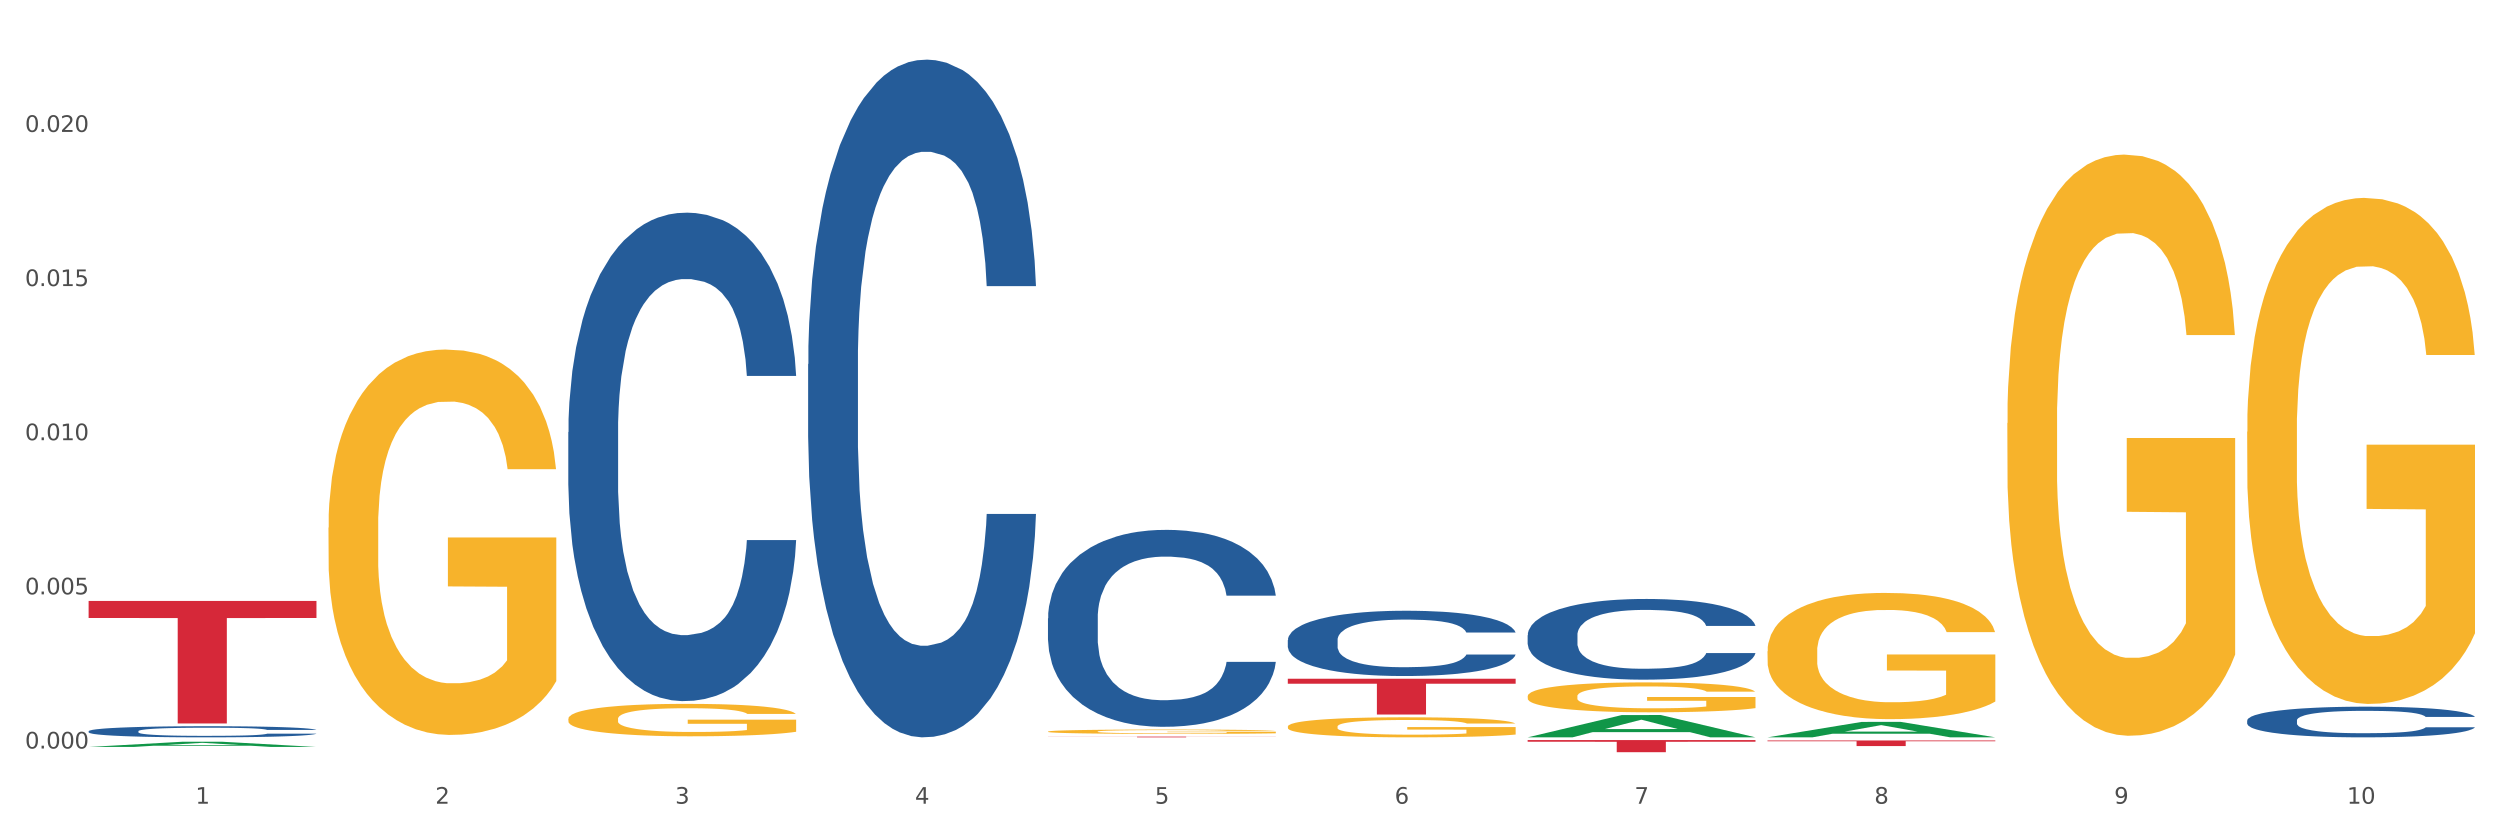 <?xml version="1.0" encoding="utf-8" standalone="no"?>
<!DOCTYPE svg PUBLIC "-//W3C//DTD SVG 1.1//EN"
  "http://www.w3.org/Graphics/SVG/1.1/DTD/svg11.dtd">
<svg xmlns:xlink="http://www.w3.org/1999/xlink" width="1080pt" height="360pt" viewBox="0 0 1080 360" xmlns="http://www.w3.org/2000/svg" version="1.1">
 <rect x="0" y="0" width="1080" height="360" fill="#333333" stroke="none"/>
 <defs>
  <style type="text/css">*{stroke-linejoin: round; stroke-linecap: butt}</style>
 </defs>
 <g id="figure_1">
  <g id="patch_1">
   <path d="M 0 360 
L 1080 360 
L 1080 0 
L 0 0 
z
" style="fill: #ffffff; stroke: #ffffff; stroke-linejoin: miter"/>
  </g>
  <g id="axes_1">
   <g id="matplotlib.axis_1">
    <g id="xtick_1">
     <g id="text_1">
      <!-- 1 -->
      <g style="fill: #4d4d4d" transform="translate(84.444 347.204) scale(0.096 -0.096)">
       <defs>
        <path id="DejaVuSans-31" d="M 794 531 
L 1825 531 
L 1825 4091 
L 703 3866 
L 703 4441 
L 1819 4666 
L 2450 4666 
L 2450 531 
L 3481 531 
L 3481 0 
L 794 0 
L 794 531 
z
" transform="scale(0.016)"/>
       </defs>
       <use xlink:href="#DejaVuSans-31"/>
      </g>
     </g>
    </g>
    <g id="xtick_2">
     <g id="text_2">
      <!-- 2 -->
      <g style="fill: #4d4d4d" transform="translate(188.053 347.204) scale(0.096 -0.096)">
       <defs>
        <path id="DejaVuSans-32" d="M 1228 531 
L 3431 531 
L 3431 0 
L 469 0 
L 469 531 
Q 828 903 1448 1529 
Q 2069 2156 2228 2338 
Q 2531 2678 2651 2914 
Q 2772 3150 2772 3378 
Q 2772 3750 2511 3984 
Q 2250 4219 1831 4219 
Q 1534 4219 1204 4116 
Q 875 4013 500 3803 
L 500 4441 
Q 881 4594 1212 4672 
Q 1544 4750 1819 4750 
Q 2544 4750 2975 4387 
Q 3406 4025 3406 3419 
Q 3406 3131 3298 2873 
Q 3191 2616 2906 2266 
Q 2828 2175 2409 1742 
Q 1991 1309 1228 531 
z
" transform="scale(0.016)"/>
       </defs>
       <use xlink:href="#DejaVuSans-32"/>
      </g>
     </g>
    </g>
    <g id="xtick_3">
     <g id="text_3">
      <!-- 3 -->
      <g style="fill: #4d4d4d" transform="translate(291.663 347.204) scale(0.096 -0.096)">
       <defs>
        <path id="DejaVuSans-33" d="M 2597 2516 
Q 3050 2419 3304 2112 
Q 3559 1806 3559 1356 
Q 3559 666 3084 287 
Q 2609 -91 1734 -91 
Q 1441 -91 1130 -33 
Q 819 25 488 141 
L 488 750 
Q 750 597 1062 519 
Q 1375 441 1716 441 
Q 2309 441 2620 675 
Q 2931 909 2931 1356 
Q 2931 1769 2642 2001 
Q 2353 2234 1838 2234 
L 1294 2234 
L 1294 2753 
L 1863 2753 
Q 2328 2753 2575 2939 
Q 2822 3125 2822 3475 
Q 2822 3834 2567 4026 
Q 2313 4219 1838 4219 
Q 1578 4219 1281 4162 
Q 984 4106 628 3988 
L 628 4550 
Q 988 4650 1302 4700 
Q 1616 4750 1894 4750 
Q 2613 4750 3031 4423 
Q 3450 4097 3450 3541 
Q 3450 3153 3228 2886 
Q 3006 2619 2597 2516 
z
" transform="scale(0.016)"/>
       </defs>
       <use xlink:href="#DejaVuSans-33"/>
      </g>
     </g>
    </g>
    <g id="xtick_4">
     <g id="text_4">
      <!-- 4 -->
      <g style="fill: #4d4d4d" transform="translate(395.273 347.204) scale(0.096 -0.096)">
       <defs>
        <path id="DejaVuSans-34" d="M 2419 4116 
L 825 1625 
L 2419 1625 
L 2419 4116 
z
M 2253 4666 
L 3047 4666 
L 3047 1625 
L 3713 1625 
L 3713 1100 
L 3047 1100 
L 3047 0 
L 2419 0 
L 2419 1100 
L 313 1100 
L 313 1709 
L 2253 4666 
z
" transform="scale(0.016)"/>
       </defs>
       <use xlink:href="#DejaVuSans-34"/>
      </g>
     </g>
    </g>
    <g id="xtick_5">
     <g id="text_5">
      <!-- 5 -->
      <g style="fill: #4d4d4d" transform="translate(498.883 347.204) scale(0.096 -0.096)">
       <defs>
        <path id="DejaVuSans-35" d="M 691 4666 
L 3169 4666 
L 3169 4134 
L 1269 4134 
L 1269 2991 
Q 1406 3038 1543 3061 
Q 1681 3084 1819 3084 
Q 2600 3084 3056 2656 
Q 3513 2228 3513 1497 
Q 3513 744 3044 326 
Q 2575 -91 1722 -91 
Q 1428 -91 1123 -41 
Q 819 9 494 109 
L 494 744 
Q 775 591 1075 516 
Q 1375 441 1709 441 
Q 2250 441 2565 725 
Q 2881 1009 2881 1497 
Q 2881 1984 2565 2268 
Q 2250 2553 1709 2553 
Q 1456 2553 1204 2497 
Q 953 2441 691 2322 
L 691 4666 
z
" transform="scale(0.016)"/>
       </defs>
       <use xlink:href="#DejaVuSans-35"/>
      </g>
     </g>
    </g>
    <g id="xtick_6">
     <g id="text_6">
      <!-- 6 -->
      <g style="fill: #4d4d4d" transform="translate(602.492 347.204) scale(0.096 -0.096)">
       <defs>
        <path id="DejaVuSans-36" d="M 2113 2584 
Q 1688 2584 1439 2293 
Q 1191 2003 1191 1497 
Q 1191 994 1439 701 
Q 1688 409 2113 409 
Q 2538 409 2786 701 
Q 3034 994 3034 1497 
Q 3034 2003 2786 2293 
Q 2538 2584 2113 2584 
z
M 3366 4563 
L 3366 3988 
Q 3128 4100 2886 4159 
Q 2644 4219 2406 4219 
Q 1781 4219 1451 3797 
Q 1122 3375 1075 2522 
Q 1259 2794 1537 2939 
Q 1816 3084 2150 3084 
Q 2853 3084 3261 2657 
Q 3669 2231 3669 1497 
Q 3669 778 3244 343 
Q 2819 -91 2113 -91 
Q 1303 -91 875 529 
Q 447 1150 447 2328 
Q 447 3434 972 4092 
Q 1497 4750 2381 4750 
Q 2619 4750 2861 4703 
Q 3103 4656 3366 4563 
z
" transform="scale(0.016)"/>
       </defs>
       <use xlink:href="#DejaVuSans-36"/>
      </g>
     </g>
    </g>
    <g id="xtick_7">
     <g id="text_7">
      <!-- 7 -->
      <g style="fill: #4d4d4d" transform="translate(706.102 347.204) scale(0.096 -0.096)">
       <defs>
        <path id="DejaVuSans-37" d="M 525 4666 
L 3525 4666 
L 3525 4397 
L 1831 0 
L 1172 0 
L 2766 4134 
L 525 4134 
L 525 4666 
z
" transform="scale(0.016)"/>
       </defs>
       <use xlink:href="#DejaVuSans-37"/>
      </g>
     </g>
    </g>
    <g id="xtick_8">
     <g id="text_8">
      <!-- 8 -->
      <g style="fill: #4d4d4d" transform="translate(809.712 347.204) scale(0.096 -0.096)">
       <defs>
        <path id="DejaVuSans-38" d="M 2034 2216 
Q 1584 2216 1326 1975 
Q 1069 1734 1069 1313 
Q 1069 891 1326 650 
Q 1584 409 2034 409 
Q 2484 409 2743 651 
Q 3003 894 3003 1313 
Q 3003 1734 2745 1975 
Q 2488 2216 2034 2216 
z
M 1403 2484 
Q 997 2584 770 2862 
Q 544 3141 544 3541 
Q 544 4100 942 4425 
Q 1341 4750 2034 4750 
Q 2731 4750 3128 4425 
Q 3525 4100 3525 3541 
Q 3525 3141 3298 2862 
Q 3072 2584 2669 2484 
Q 3125 2378 3379 2068 
Q 3634 1759 3634 1313 
Q 3634 634 3220 271 
Q 2806 -91 2034 -91 
Q 1263 -91 848 271 
Q 434 634 434 1313 
Q 434 1759 690 2068 
Q 947 2378 1403 2484 
z
M 1172 3481 
Q 1172 3119 1398 2916 
Q 1625 2713 2034 2713 
Q 2441 2713 2670 2916 
Q 2900 3119 2900 3481 
Q 2900 3844 2670 4047 
Q 2441 4250 2034 4250 
Q 1625 4250 1398 4047 
Q 1172 3844 1172 3481 
z
" transform="scale(0.016)"/>
       </defs>
       <use xlink:href="#DejaVuSans-38"/>
      </g>
     </g>
    </g>
    <g id="xtick_9">
     <g id="text_9">
      <!-- 9 -->
      <g style="fill: #4d4d4d" transform="translate(913.322 347.204) scale(0.096 -0.096)">
       <defs>
        <path id="DejaVuSans-39" d="M 703 97 
L 703 672 
Q 941 559 1184 500 
Q 1428 441 1663 441 
Q 2288 441 2617 861 
Q 2947 1281 2994 2138 
Q 2813 1869 2534 1725 
Q 2256 1581 1919 1581 
Q 1219 1581 811 2004 
Q 403 2428 403 3163 
Q 403 3881 828 4315 
Q 1253 4750 1959 4750 
Q 2769 4750 3195 4129 
Q 3622 3509 3622 2328 
Q 3622 1225 3098 567 
Q 2575 -91 1691 -91 
Q 1453 -91 1209 -44 
Q 966 3 703 97 
z
M 1959 2075 
Q 2384 2075 2632 2365 
Q 2881 2656 2881 3163 
Q 2881 3666 2632 3958 
Q 2384 4250 1959 4250 
Q 1534 4250 1286 3958 
Q 1038 3666 1038 3163 
Q 1038 2656 1286 2365 
Q 1534 2075 1959 2075 
z
" transform="scale(0.016)"/>
       </defs>
       <use xlink:href="#DejaVuSans-39"/>
      </g>
     </g>
    </g>
    <g id="xtick_10">
     <g id="text_10">
      <!-- 10 -->
      <g style="fill: #4d4d4d" transform="translate(1013.877 347.204) scale(0.096 -0.096)">
       <defs>
        <path id="DejaVuSans-30" d="M 2034 4250 
Q 1547 4250 1301 3770 
Q 1056 3291 1056 2328 
Q 1056 1369 1301 889 
Q 1547 409 2034 409 
Q 2525 409 2770 889 
Q 3016 1369 3016 2328 
Q 3016 3291 2770 3770 
Q 2525 4250 2034 4250 
z
M 2034 4750 
Q 2819 4750 3233 4129 
Q 3647 3509 3647 2328 
Q 3647 1150 3233 529 
Q 2819 -91 2034 -91 
Q 1250 -91 836 529 
Q 422 1150 422 2328 
Q 422 3509 836 4129 
Q 1250 4750 2034 4750 
z
" transform="scale(0.016)"/>
       </defs>
       <use xlink:href="#DejaVuSans-31"/>
       <use xlink:href="#DejaVuSans-30" transform="translate(63.623 0)"/>
      </g>
     </g>
    </g>
    <g id="xtick_11"/>
    <g id="xtick_12"/>
    <g id="xtick_13"/>
    <g id="xtick_14"/>
    <g id="xtick_15"/>
    <g id="xtick_16"/>
    <g id="xtick_17"/>
    <g id="xtick_18"/>
    <g id="xtick_19"/>
   </g>
   <g id="matplotlib.axis_2">
    <g id="ytick_1">
     <g id="text_11">
      <!-- 0.000 -->
      <g style="fill: #4d4d4d" transform="translate(10.8 323.36) scale(0.096 -0.096)">
       <defs>
        <path id="DejaVuSans-2e" d="M 684 794 
L 1344 794 
L 1344 0 
L 684 0 
L 684 794 
z
" transform="scale(0.016)"/>
       </defs>
       <use xlink:href="#DejaVuSans-30"/>
       <use xlink:href="#DejaVuSans-2e" transform="translate(63.623 0)"/>
       <use xlink:href="#DejaVuSans-30" transform="translate(95.41 0)"/>
       <use xlink:href="#DejaVuSans-30" transform="translate(159.033 0)"/>
       <use xlink:href="#DejaVuSans-30" transform="translate(222.656 0)"/>
      </g>
     </g>
    </g>
    <g id="ytick_2">
     <g id="text_12">
      <!-- 0.005 -->
      <g style="fill: #4d4d4d" transform="translate(10.8 256.766) scale(0.096 -0.096)">
       <use xlink:href="#DejaVuSans-30"/>
       <use xlink:href="#DejaVuSans-2e" transform="translate(63.623 0)"/>
       <use xlink:href="#DejaVuSans-30" transform="translate(95.41 0)"/>
       <use xlink:href="#DejaVuSans-30" transform="translate(159.033 0)"/>
       <use xlink:href="#DejaVuSans-35" transform="translate(222.656 0)"/>
      </g>
     </g>
    </g>
    <g id="ytick_3">
     <g id="text_13">
      <!-- 0.010 -->
      <g style="fill: #4d4d4d" transform="translate(10.8 190.173) scale(0.096 -0.096)">
       <use xlink:href="#DejaVuSans-30"/>
       <use xlink:href="#DejaVuSans-2e" transform="translate(63.623 0)"/>
       <use xlink:href="#DejaVuSans-30" transform="translate(95.41 0)"/>
       <use xlink:href="#DejaVuSans-31" transform="translate(159.033 0)"/>
       <use xlink:href="#DejaVuSans-30" transform="translate(222.656 0)"/>
      </g>
     </g>
    </g>
    <g id="ytick_4">
     <g id="text_14">
      <!-- 0.015 -->
      <g style="fill: #4d4d4d" transform="translate(10.8 123.579) scale(0.096 -0.096)">
       <use xlink:href="#DejaVuSans-30"/>
       <use xlink:href="#DejaVuSans-2e" transform="translate(63.623 0)"/>
       <use xlink:href="#DejaVuSans-30" transform="translate(95.41 0)"/>
       <use xlink:href="#DejaVuSans-31" transform="translate(159.033 0)"/>
       <use xlink:href="#DejaVuSans-35" transform="translate(222.656 0)"/>
      </g>
     </g>
    </g>
    <g id="ytick_5">
     <g id="text_15">
      <!-- 0.020 -->
      <g style="fill: #4d4d4d" transform="translate(10.8 56.986) scale(0.096 -0.096)">
       <use xlink:href="#DejaVuSans-30"/>
       <use xlink:href="#DejaVuSans-2e" transform="translate(63.623 0)"/>
       <use xlink:href="#DejaVuSans-30" transform="translate(95.41 0)"/>
       <use xlink:href="#DejaVuSans-32" transform="translate(159.033 0)"/>
       <use xlink:href="#DejaVuSans-30" transform="translate(222.656 0)"/>
      </g>
     </g>
    </g>
    <g id="ytick_6"/>
    <g id="ytick_7"/>
    <g id="ytick_8"/>
    <g id="ytick_9"/>
    <g id="ytick_10"/>
   </g>
   <g id="PolyCollection_1">
    <path d="M 38.283 322.683 
L 38.384 322.681 
L 78.974 320.425 
L 95.818 320.423 
L 136.712 322.687 
L 117.229 322.687 
L 108.401 322.16 
L 66.493 322.16 
L 66.188 322.169 
L 57.664 322.687 
L 38.283 322.687 
L 38.283 322.683 
L 71.769 321.845 
L 103.125 321.843 
L 87.599 320.906 
L 87.396 320.901 
L 87.193 320.908 
L 71.668 321.843 
L 71.769 321.845 
L 38.283 322.683 
z
" clip-path="url(#pae6d0580fe)" style="fill: #109648"/>
    <path d="M 556.332 293.221 
L 654.761 293.221 
L 654.761 295.371 
L 616.042 295.385 
L 616.042 308.692 
L 594.817 308.692 
L 594.817 295.385 
L 556.332 295.371 
L 556.332 293.235 
L 556.332 293.221 
z
" clip-path="url(#pae6d0580fe)" style="fill: #d62839"/>
    <path d="M 452.722 318.22 
L 551.151 318.22 
L 551.151 318.264 
L 512.433 318.264 
L 512.433 318.536 
L 491.207 318.536 
L 491.207 318.264 
L 452.722 318.264 
L 452.722 318.22 
L 452.722 318.22 
z
" clip-path="url(#pae6d0580fe)" style="fill: #d62839"/>
    <path d="M 38.283 259.605 
L 136.712 259.605 
L 136.712 266.962 
L 97.994 267.012 
L 97.994 312.547 
L 76.768 312.547 
L 76.768 267.012 
L 38.283 266.962 
L 38.283 259.655 
L 38.283 259.605 
z
" clip-path="url(#pae6d0580fe)" style="fill: #d62839"/>
    <path d="M 245.502 310.545 
L 245.619 310.533 
L 245.619 310.072 
L 245.851 309.675 
L 247.013 308.715 
L 248.756 307.921 
L 250.035 307.498 
L 251.313 307.153 
L 252.824 306.807 
L 254.683 306.448 
L 258.053 305.924 
L 260.145 305.655 
L 262.701 305.373 
L 267.35 304.963 
L 270.72 304.733 
L 274.206 304.541 
L 279.9 304.31 
L 283.619 304.208 
L 287.57 304.131 
L 292.335 304.08 
L 295.937 304.067 
L 303.84 304.106 
L 310.58 304.221 
L 313.834 304.31 
L 318.017 304.464 
L 320.225 304.566 
L 323.828 304.771 
L 327.546 305.04 
L 330.103 305.271 
L 333.938 305.706 
L 336.843 306.141 
L 339.516 306.679 
L 340.91 307.05 
L 341.956 307.396 
L 342.886 307.793 
L 343.816 308.42 
L 322.898 308.42 
L 322.084 307.972 
L 320.806 307.549 
L 318.947 307.14 
L 317.32 306.884 
L 314.531 306.564 
L 311.974 306.359 
L 309.301 306.205 
L 306.048 306.077 
L 303.491 306.013 
L 299.888 305.962 
L 292.8 305.975 
L 288.035 306.077 
L 284.781 306.205 
L 282.689 306.32 
L 280.83 306.448 
L 278.738 306.628 
L 276.298 306.897 
L 274.555 307.14 
L 272.812 307.447 
L 271.417 307.754 
L 270.139 308.113 
L 269.093 308.497 
L 268.28 308.894 
L 267.582 309.38 
L 267.001 310.187 
L 267.001 311.941 
L 267.234 312.338 
L 267.815 312.863 
L 268.512 313.26 
L 269.674 313.733 
L 270.72 314.053 
L 272.695 314.514 
L 274.903 314.898 
L 276.647 315.142 
L 278.39 315.346 
L 281.411 315.628 
L 284.781 315.859 
L 287.686 315.999 
L 291.638 316.127 
L 294.31 316.179 
L 296.635 316.204 
L 302.329 316.204 
L 306.396 316.166 
L 310.928 316.076 
L 314.415 315.961 
L 317.32 315.82 
L 320.574 315.59 
L 322.665 315.372 
L 322.665 312.696 
L 297.099 312.683 
L 297.099 310.904 
L 343.932 310.904 
L 343.932 316.127 
L 341.956 316.396 
L 339.748 316.64 
L 337.424 316.857 
L 333.938 317.126 
L 329.754 317.382 
L 326.036 317.561 
L 322.084 317.715 
L 317.436 317.856 
L 311.393 317.984 
L 307.674 318.035 
L 303.026 318.073 
L 297.564 318.086 
L 292.8 318.061 
L 288.151 317.997 
L 283.271 317.881 
L 278.506 317.715 
L 274.903 317.549 
L 271.301 317.344 
L 267.466 317.075 
L 264.445 316.819 
L 262.12 316.588 
L 259.564 316.294 
L 256.775 315.91 
L 254.683 315.564 
L 252.824 315.206 
L 250.848 314.745 
L 249.454 314.348 
L 248.059 313.848 
L 247.246 313.477 
L 246.316 312.901 
L 245.619 312.095 
L 245.502 310.545 
z
" clip-path="url(#pae6d0580fe)" style="fill: #f7b32b"/>
    <path d="M 38.283 315.886 
L 38.399 315.881 
L 38.399 315.758 
L 38.748 315.591 
L 40.028 315.283 
L 41.657 315.05 
L 44.449 314.778 
L 45.962 314.663 
L 47.94 314.536 
L 52.012 314.329 
L 56.666 314.153 
L 59.923 314.057 
L 62.367 313.995 
L 67.835 313.885 
L 70.976 313.837 
L 74.234 313.797 
L 77.026 313.771 
L 81.68 313.74 
L 85.403 313.727 
L 89.708 313.723 
L 93.315 313.727 
L 98.085 313.745 
L 105.066 313.797 
L 107.742 313.828 
L 111.349 313.881 
L 115.072 313.951 
L 118.097 314.022 
L 121.587 314.123 
L 125.194 314.255 
L 128.684 314.422 
L 131.128 314.575 
L 133.106 314.738 
L 134.851 314.936 
L 136.131 315.151 
L 136.712 315.332 
L 115.421 315.332 
L 114.839 315.169 
L 113.676 314.993 
L 112.512 314.874 
L 111.232 314.778 
L 109.254 314.668 
L 107.509 314.597 
L 104.601 314.514 
L 101.925 314.461 
L 99.714 314.43 
L 97.038 314.404 
L 91.337 314.378 
L 87.265 314.378 
L 84.705 314.386 
L 81.564 314.408 
L 78.888 314.439 
L 75.747 314.492 
L 73.303 314.549 
L 70.86 314.624 
L 69.464 314.677 
L 67.37 314.773 
L 65.974 314.852 
L 64.112 314.989 
L 63.065 315.085 
L 61.203 315.336 
L 60.389 315.521 
L 60.04 315.648 
L 59.807 315.789 
L 59.807 316.475 
L 60.505 316.782 
L 61.087 316.914 
L 62.018 317.064 
L 63.763 317.257 
L 66.323 317.446 
L 68.999 317.582 
L 71.209 317.666 
L 73.303 317.728 
L 75.398 317.776 
L 77.957 317.82 
L 80.051 317.846 
L 83.193 317.873 
L 86.916 317.886 
L 89.825 317.886 
L 95.758 317.864 
L 98.434 317.842 
L 100.994 317.811 
L 103.786 317.763 
L 105.997 317.71 
L 107.277 317.67 
L 109.371 317.587 
L 111 317.499 
L 112.396 317.398 
L 113.327 317.31 
L 114.374 317.178 
L 115.188 317.029 
L 115.421 316.949 
L 136.712 316.949 
L 136.247 317.108 
L 135.432 317.262 
L 133.804 317.468 
L 132.524 317.587 
L 130.546 317.732 
L 128.452 317.855 
L 125.543 317.991 
L 122.867 318.092 
L 120.075 318.18 
L 117.05 318.26 
L 111.581 318.369 
L 109.603 318.4 
L 105.415 318.453 
L 102.157 318.484 
L 97.387 318.515 
L 92.501 318.532 
L 87.381 318.536 
L 82.844 318.528 
L 77.841 318.501 
L 74.7 318.475 
L 71.209 318.435 
L 67.137 318.374 
L 63.298 318.299 
L 59.691 318.211 
L 56.317 318.11 
L 53.175 317.996 
L 49.103 317.807 
L 46.078 317.622 
L 43.868 317.451 
L 42.355 317.306 
L 40.843 317.121 
L 40.028 316.993 
L 38.748 316.686 
L 38.283 316.4 
L 38.283 315.886 
z
" clip-path="url(#pae6d0580fe)" style="fill: #255c99"/>
    <path d="M 245.502 186.682 
L 245.619 186.49 
L 245.619 181.093 
L 245.968 173.77 
L 247.248 160.28 
L 248.877 150.066 
L 251.669 138.117 
L 253.181 133.107 
L 255.159 127.518 
L 259.231 118.46 
L 263.885 110.751 
L 267.143 106.511 
L 269.586 103.813 
L 275.055 98.995 
L 278.196 96.876 
L 281.454 95.141 
L 284.246 93.985 
L 288.9 92.636 
L 292.623 92.058 
L 296.928 91.865 
L 300.534 92.058 
L 305.305 92.829 
L 312.285 95.141 
L 314.961 96.49 
L 318.568 98.803 
L 322.291 101.886 
L 325.316 104.97 
L 328.807 109.402 
L 332.413 115.184 
L 335.904 122.507 
L 338.347 129.252 
L 340.325 136.383 
L 342.07 145.055 
L 343.35 154.498 
L 343.932 162.4 
L 322.64 162.4 
L 322.059 155.269 
L 320.895 147.56 
L 319.732 142.357 
L 318.452 138.117 
L 316.474 133.299 
L 314.729 130.216 
L 311.82 126.554 
L 309.144 124.242 
L 306.934 122.893 
L 304.258 121.736 
L 298.557 120.58 
L 294.484 120.58 
L 291.925 120.965 
L 288.783 121.929 
L 286.107 123.278 
L 282.966 125.591 
L 280.523 128.096 
L 278.08 131.372 
L 276.683 133.685 
L 274.589 137.925 
L 273.193 141.393 
L 271.331 147.368 
L 270.284 151.608 
L 268.423 162.592 
L 267.608 170.687 
L 267.259 176.275 
L 267.027 182.442 
L 267.027 212.506 
L 267.725 225.997 
L 268.306 231.778 
L 269.237 238.331 
L 270.982 246.81 
L 273.542 255.097 
L 276.218 261.071 
L 278.429 264.733 
L 280.523 267.431 
L 282.617 269.551 
L 285.177 271.478 
L 287.271 272.635 
L 290.412 273.791 
L 294.135 274.369 
L 297.044 274.369 
L 302.978 273.405 
L 305.654 272.442 
L 308.213 271.093 
L 311.006 268.973 
L 313.216 266.66 
L 314.496 264.926 
L 316.59 261.264 
L 318.219 257.41 
L 319.615 252.977 
L 320.546 249.123 
L 321.593 243.341 
L 322.408 236.789 
L 322.64 233.32 
L 343.932 233.32 
L 343.466 240.258 
L 342.652 247.003 
L 341.023 256.061 
L 339.743 261.264 
L 337.765 267.624 
L 335.671 273.02 
L 332.762 278.994 
L 330.087 283.427 
L 327.294 287.281 
L 324.269 290.75 
L 318.801 295.568 
L 316.823 296.917 
L 312.635 299.23 
L 309.377 300.579 
L 304.607 301.928 
L 299.72 302.699 
L 294.601 302.891 
L 290.063 302.506 
L 285.06 301.35 
L 281.919 300.193 
L 278.429 298.459 
L 274.356 295.761 
L 270.517 292.485 
L 266.91 288.63 
L 263.536 284.198 
L 260.395 279.187 
L 256.323 270.9 
L 253.298 262.806 
L 251.087 255.29 
L 249.575 248.93 
L 248.062 240.836 
L 247.248 235.247 
L 245.968 221.757 
L 245.502 209.23 
L 245.502 186.682 
z
" clip-path="url(#pae6d0580fe)" style="fill: #255c99"/>
    <path d="M 349.112 157.309 
L 349.229 157.041 
L 349.229 149.555 
L 349.578 139.394 
L 350.857 120.678 
L 352.486 106.507 
L 355.279 89.93 
L 356.791 82.978 
L 358.769 75.224 
L 362.841 62.657 
L 367.495 51.962 
L 370.753 46.08 
L 373.196 42.337 
L 378.664 35.652 
L 381.806 32.711 
L 385.063 30.305 
L 387.856 28.701 
L 392.51 26.829 
L 396.233 26.027 
L 400.537 25.759 
L 404.144 26.027 
L 408.914 27.096 
L 415.895 30.305 
L 418.571 32.177 
L 422.178 35.385 
L 425.901 39.663 
L 428.926 43.941 
L 432.416 50.091 
L 436.023 58.112 
L 439.514 68.272 
L 441.957 77.63 
L 443.935 87.523 
L 445.68 99.555 
L 446.96 112.657 
L 447.542 123.619 
L 426.25 123.619 
L 425.668 113.726 
L 424.505 103.031 
L 423.341 95.812 
L 422.062 89.93 
L 420.084 83.245 
L 418.339 78.967 
L 415.43 73.887 
L 412.754 70.679 
L 410.543 68.807 
L 407.867 67.203 
L 402.166 65.599 
L 398.094 65.599 
L 395.535 66.133 
L 392.393 67.47 
L 389.717 69.342 
L 386.576 72.55 
L 384.133 76.026 
L 381.689 80.572 
L 380.293 83.78 
L 378.199 89.662 
L 376.803 94.475 
L 374.941 102.764 
L 373.894 108.646 
L 372.033 123.887 
L 371.218 135.116 
L 370.869 142.87 
L 370.636 151.426 
L 370.636 193.137 
L 371.334 211.853 
L 371.916 219.875 
L 372.847 228.965 
L 374.592 240.73 
L 377.152 252.227 
L 379.828 260.516 
L 382.038 265.596 
L 384.133 269.339 
L 386.227 272.28 
L 388.786 274.954 
L 390.881 276.558 
L 394.022 278.163 
L 397.745 278.965 
L 400.654 278.965 
L 406.587 277.628 
L 409.263 276.291 
L 411.823 274.419 
L 414.615 271.478 
L 416.826 268.27 
L 418.106 265.863 
L 420.2 260.783 
L 421.829 255.436 
L 423.225 249.286 
L 424.156 243.939 
L 425.203 235.917 
L 426.017 226.826 
L 426.25 222.014 
L 447.542 222.014 
L 447.076 231.639 
L 446.262 240.997 
L 444.633 253.564 
L 443.353 260.783 
L 441.375 269.607 
L 439.281 277.093 
L 436.372 285.382 
L 433.696 291.531 
L 430.904 296.879 
L 427.879 301.692 
L 422.411 308.376 
L 420.433 310.248 
L 416.244 313.456 
L 412.987 315.328 
L 408.216 317.2 
L 403.33 318.269 
L 398.211 318.536 
L 393.673 318.002 
L 388.67 316.397 
L 385.529 314.793 
L 382.038 312.387 
L 377.966 308.644 
L 374.127 304.098 
L 370.52 298.751 
L 367.146 292.601 
L 364.005 285.649 
L 359.932 274.152 
L 356.907 262.922 
L 354.697 252.495 
L 353.184 243.671 
L 351.672 232.441 
L 350.857 224.687 
L 349.578 205.971 
L 349.112 188.592 
L 349.112 157.309 
z
" clip-path="url(#pae6d0580fe)" style="fill: #255c99"/>
    <path d="M 452.722 267.13 
L 452.838 267.053 
L 452.838 264.877 
L 453.187 261.924 
L 454.467 256.485 
L 456.096 252.366 
L 458.888 247.548 
L 460.401 245.528 
L 462.379 243.274 
L 466.451 239.622 
L 471.105 236.514 
L 474.362 234.804 
L 476.806 233.716 
L 482.274 231.774 
L 485.415 230.919 
L 488.673 230.22 
L 491.465 229.753 
L 496.119 229.209 
L 499.842 228.976 
L 504.147 228.899 
L 507.754 228.976 
L 512.524 229.287 
L 519.505 230.22 
L 522.181 230.764 
L 525.788 231.696 
L 529.511 232.939 
L 532.536 234.183 
L 536.026 235.97 
L 539.633 238.301 
L 543.123 241.254 
L 545.567 243.974 
L 547.545 246.849 
L 549.29 250.346 
L 550.57 254.153 
L 551.151 257.339 
L 529.86 257.339 
L 529.278 254.464 
L 528.115 251.356 
L 526.951 249.258 
L 525.671 247.548 
L 523.693 245.606 
L 521.948 244.362 
L 519.04 242.886 
L 516.364 241.953 
L 514.153 241.409 
L 511.477 240.943 
L 505.776 240.477 
L 501.704 240.477 
L 499.144 240.632 
L 496.003 241.021 
L 493.327 241.565 
L 490.186 242.497 
L 487.742 243.507 
L 485.299 244.828 
L 483.903 245.761 
L 481.809 247.471 
L 480.412 248.869 
L 478.551 251.278 
L 477.504 252.988 
L 475.642 257.417 
L 474.828 260.681 
L 474.479 262.934 
L 474.246 265.421 
L 474.246 277.543 
L 474.944 282.983 
L 475.526 285.314 
L 476.457 287.956 
L 478.202 291.375 
L 480.762 294.716 
L 483.438 297.125 
L 485.648 298.602 
L 487.742 299.69 
L 489.837 300.544 
L 492.396 301.321 
L 494.49 301.788 
L 497.632 302.254 
L 501.355 302.487 
L 504.264 302.487 
L 510.197 302.099 
L 512.873 301.71 
L 515.433 301.166 
L 518.225 300.311 
L 520.436 299.379 
L 521.716 298.679 
L 523.81 297.203 
L 525.439 295.649 
L 526.835 293.862 
L 527.766 292.307 
L 528.813 289.976 
L 529.627 287.334 
L 529.86 285.935 
L 551.151 285.935 
L 550.686 288.733 
L 549.871 291.453 
L 548.243 295.105 
L 546.963 297.203 
L 544.985 299.767 
L 542.891 301.943 
L 539.982 304.352 
L 537.306 306.139 
L 534.514 307.693 
L 531.489 309.092 
L 526.02 311.035 
L 524.042 311.579 
L 519.854 312.511 
L 516.596 313.055 
L 511.826 313.599 
L 506.94 313.91 
L 501.82 313.988 
L 497.283 313.832 
L 492.28 313.366 
L 489.138 312.9 
L 485.648 312.2 
L 481.576 311.113 
L 477.737 309.791 
L 474.13 308.237 
L 470.756 306.45 
L 467.614 304.43 
L 463.542 301.088 
L 460.517 297.825 
L 458.307 294.794 
L 456.794 292.23 
L 455.282 288.966 
L 454.467 286.713 
L 453.187 281.273 
L 452.722 276.222 
L 452.722 267.13 
z
" clip-path="url(#pae6d0580fe)" style="fill: #255c99"/>
    <path d="M 556.332 276.512 
L 556.448 276.487 
L 556.448 275.765 
L 556.797 274.787 
L 558.077 272.983 
L 559.706 271.618 
L 562.498 270.021 
L 564.011 269.351 
L 565.989 268.604 
L 570.061 267.394 
L 574.715 266.363 
L 577.972 265.797 
L 580.415 265.436 
L 585.884 264.792 
L 589.025 264.509 
L 592.283 264.277 
L 595.075 264.122 
L 599.729 263.942 
L 603.452 263.865 
L 607.757 263.839 
L 611.364 263.865 
L 616.134 263.968 
L 623.115 264.277 
L 625.791 264.457 
L 629.397 264.766 
L 633.121 265.178 
L 636.146 265.591 
L 639.636 266.183 
L 643.243 266.956 
L 646.733 267.935 
L 649.176 268.836 
L 651.154 269.789 
L 652.899 270.948 
L 654.179 272.211 
L 654.761 273.267 
L 633.47 273.267 
L 632.888 272.314 
L 631.724 271.283 
L 630.561 270.588 
L 629.281 270.021 
L 627.303 269.377 
L 625.558 268.965 
L 622.649 268.476 
L 619.973 268.166 
L 617.763 267.986 
L 615.087 267.832 
L 609.386 267.677 
L 605.314 267.677 
L 602.754 267.729 
L 599.613 267.857 
L 596.937 268.038 
L 593.795 268.347 
L 591.352 268.682 
L 588.909 269.12 
L 587.513 269.429 
L 585.418 269.995 
L 584.022 270.459 
L 582.161 271.258 
L 581.114 271.824 
L 579.252 273.292 
L 578.438 274.374 
L 578.089 275.121 
L 577.856 275.946 
L 577.856 279.964 
L 578.554 281.767 
L 579.136 282.54 
L 580.066 283.416 
L 581.812 284.549 
L 584.371 285.657 
L 587.047 286.455 
L 589.258 286.945 
L 591.352 287.305 
L 593.446 287.589 
L 596.006 287.846 
L 598.1 288.001 
L 601.242 288.155 
L 604.965 288.233 
L 607.873 288.233 
L 613.807 288.104 
L 616.483 287.975 
L 619.043 287.795 
L 621.835 287.512 
L 624.045 287.202 
L 625.325 286.971 
L 627.42 286.481 
L 629.048 285.966 
L 630.445 285.374 
L 631.375 284.858 
L 632.422 284.086 
L 633.237 283.21 
L 633.47 282.746 
L 654.761 282.746 
L 654.296 283.673 
L 653.481 284.575 
L 651.852 285.786 
L 650.573 286.481 
L 648.595 287.331 
L 646.5 288.052 
L 643.592 288.851 
L 640.916 289.443 
L 638.123 289.959 
L 635.098 290.422 
L 629.63 291.066 
L 627.652 291.247 
L 623.464 291.556 
L 620.206 291.736 
L 615.436 291.916 
L 610.549 292.019 
L 605.43 292.045 
L 600.893 291.994 
L 595.89 291.839 
L 592.748 291.684 
L 589.258 291.453 
L 585.186 291.092 
L 581.346 290.654 
L 577.74 290.139 
L 574.365 289.546 
L 571.224 288.877 
L 567.152 287.769 
L 564.127 286.687 
L 561.916 285.683 
L 560.404 284.833 
L 558.891 283.751 
L 558.077 283.004 
L 556.797 281.201 
L 556.332 279.526 
L 556.332 276.512 
z
" clip-path="url(#pae6d0580fe)" style="fill: #255c99"/>
    <path d="M 659.941 274.418 
L 660.058 274.386 
L 660.058 273.494 
L 660.407 272.284 
L 661.687 270.055 
L 663.316 268.367 
L 666.108 266.393 
L 667.62 265.565 
L 669.598 264.641 
L 673.67 263.144 
L 678.324 261.871 
L 681.582 261.17 
L 684.025 260.724 
L 689.494 259.928 
L 692.635 259.578 
L 695.893 259.291 
L 698.685 259.1 
L 703.339 258.877 
L 707.062 258.782 
L 711.367 258.75 
L 714.973 258.782 
L 719.744 258.909 
L 726.724 259.291 
L 729.4 259.514 
L 733.007 259.896 
L 736.73 260.406 
L 739.755 260.915 
L 743.246 261.648 
L 746.852 262.603 
L 750.343 263.813 
L 752.786 264.928 
L 754.764 266.106 
L 756.509 267.539 
L 757.789 269.1 
L 758.371 270.405 
L 737.079 270.405 
L 736.498 269.227 
L 735.334 267.953 
L 734.171 267.093 
L 732.891 266.393 
L 730.913 265.597 
L 729.168 265.087 
L 726.259 264.482 
L 723.583 264.1 
L 721.373 263.877 
L 718.697 263.686 
L 712.996 263.495 
L 708.923 263.495 
L 706.364 263.558 
L 703.222 263.718 
L 700.546 263.941 
L 697.405 264.323 
L 694.962 264.737 
L 692.519 265.278 
L 691.122 265.66 
L 689.028 266.361 
L 687.632 266.934 
L 685.77 267.921 
L 684.723 268.622 
L 682.862 270.437 
L 682.047 271.775 
L 681.698 272.698 
L 681.466 273.717 
L 681.466 278.685 
L 682.164 280.914 
L 682.745 281.87 
L 683.676 282.952 
L 685.421 284.353 
L 687.981 285.723 
L 690.657 286.71 
L 692.868 287.315 
L 694.962 287.761 
L 697.056 288.111 
L 699.616 288.43 
L 701.71 288.621 
L 704.851 288.812 
L 708.574 288.907 
L 711.483 288.907 
L 717.417 288.748 
L 720.093 288.589 
L 722.652 288.366 
L 725.445 288.016 
L 727.655 287.634 
L 728.935 287.347 
L 731.029 286.742 
L 732.658 286.105 
L 734.054 285.372 
L 734.985 284.736 
L 736.032 283.78 
L 736.847 282.697 
L 737.079 282.124 
L 758.371 282.124 
L 757.905 283.271 
L 757.091 284.385 
L 755.462 285.882 
L 754.182 286.742 
L 752.204 287.793 
L 750.11 288.684 
L 747.201 289.672 
L 744.526 290.404 
L 741.733 291.041 
L 738.708 291.614 
L 733.24 292.41 
L 731.262 292.633 
L 727.074 293.015 
L 723.816 293.238 
L 719.046 293.461 
L 714.159 293.589 
L 709.04 293.62 
L 704.502 293.557 
L 699.499 293.366 
L 696.358 293.175 
L 692.868 292.888 
L 688.795 292.442 
L 684.956 291.901 
L 681.349 291.264 
L 677.975 290.531 
L 674.834 289.703 
L 670.762 288.334 
L 667.737 286.997 
L 665.526 285.755 
L 664.014 284.704 
L 662.501 283.366 
L 661.687 282.443 
L 660.407 280.214 
L 659.941 278.144 
L 659.941 274.418 
z
" clip-path="url(#pae6d0580fe)" style="fill: #255c99"/>
    <path d="M 970.771 311.24 
L 970.887 311.228 
L 970.887 310.889 
L 971.236 310.429 
L 972.516 309.582 
L 974.145 308.941 
L 976.937 308.19 
L 978.45 307.876 
L 980.428 307.525 
L 984.5 306.956 
L 989.154 306.472 
L 992.411 306.206 
L 994.854 306.037 
L 1000.323 305.734 
L 1003.464 305.601 
L 1006.722 305.492 
L 1009.514 305.419 
L 1014.168 305.335 
L 1017.891 305.298 
L 1022.196 305.286 
L 1025.803 305.298 
L 1030.573 305.347 
L 1037.554 305.492 
L 1040.23 305.577 
L 1043.836 305.722 
L 1047.56 305.915 
L 1050.585 306.109 
L 1054.075 306.387 
L 1057.682 306.75 
L 1061.172 307.21 
L 1063.615 307.634 
L 1065.593 308.082 
L 1067.338 308.626 
L 1068.618 309.219 
L 1069.2 309.715 
L 1047.909 309.715 
L 1047.327 309.267 
L 1046.163 308.783 
L 1045 308.457 
L 1043.72 308.19 
L 1041.742 307.888 
L 1039.997 307.694 
L 1037.088 307.464 
L 1034.412 307.319 
L 1032.202 307.234 
L 1029.526 307.162 
L 1023.825 307.089 
L 1019.753 307.089 
L 1017.193 307.113 
L 1014.052 307.174 
L 1011.376 307.259 
L 1008.234 307.404 
L 1005.791 307.561 
L 1003.348 307.767 
L 1001.952 307.912 
L 999.857 308.178 
L 998.461 308.396 
L 996.6 308.771 
L 995.553 309.037 
L 993.691 309.727 
L 992.877 310.235 
L 992.528 310.586 
L 992.295 310.974 
L 992.295 312.861 
L 992.993 313.708 
L 993.575 314.071 
L 994.505 314.483 
L 996.251 315.015 
L 998.81 315.536 
L 1001.486 315.911 
L 1003.697 316.141 
L 1005.791 316.31 
L 1007.885 316.443 
L 1010.445 316.564 
L 1012.539 316.637 
L 1015.681 316.709 
L 1019.404 316.746 
L 1022.312 316.746 
L 1028.246 316.685 
L 1030.922 316.625 
L 1033.482 316.54 
L 1036.274 316.407 
L 1038.484 316.262 
L 1039.764 316.153 
L 1041.859 315.923 
L 1043.487 315.681 
L 1044.884 315.402 
L 1045.814 315.16 
L 1046.861 314.797 
L 1047.676 314.386 
L 1047.909 314.168 
L 1069.2 314.168 
L 1068.735 314.604 
L 1067.92 315.027 
L 1066.291 315.596 
L 1065.012 315.923 
L 1063.034 316.322 
L 1060.939 316.661 
L 1058.031 317.036 
L 1055.355 317.314 
L 1052.562 317.556 
L 1049.537 317.774 
L 1044.069 318.077 
L 1042.091 318.161 
L 1037.903 318.307 
L 1034.645 318.391 
L 1029.875 318.476 
L 1024.988 318.524 
L 1019.869 318.536 
L 1015.332 318.512 
L 1010.329 318.44 
L 1007.187 318.367 
L 1003.697 318.258 
L 999.625 318.089 
L 995.785 317.883 
L 992.179 317.641 
L 988.804 317.363 
L 985.663 317.048 
L 981.591 316.528 
L 978.566 316.02 
L 976.355 315.548 
L 974.843 315.148 
L 973.33 314.64 
L 972.516 314.289 
L 971.236 313.442 
L 970.771 312.656 
L 970.771 311.24 
z
" clip-path="url(#pae6d0580fe)" style="fill: #255c99"/>
    <path d="M 970.771 186.509 
L 970.887 186.31 
L 970.887 179.122 
L 971.119 172.932 
L 972.281 157.958 
L 974.025 145.579 
L 975.303 138.99 
L 976.581 133.599 
L 978.092 128.208 
L 979.951 122.618 
L 983.321 114.431 
L 985.413 110.238 
L 987.97 105.846 
L 992.618 99.457 
L 995.988 95.863 
L 999.474 92.868 
L 1005.169 89.274 
L 1008.887 87.677 
L 1012.838 86.479 
L 1017.603 85.68 
L 1021.206 85.48 
L 1029.108 86.079 
L 1035.848 87.876 
L 1039.102 89.274 
L 1043.285 91.67 
L 1045.493 93.267 
L 1049.096 96.462 
L 1052.814 100.655 
L 1055.371 104.249 
L 1059.206 111.037 
L 1062.111 117.826 
L 1064.784 126.211 
L 1066.179 132.002 
L 1067.224 137.393 
L 1068.154 143.582 
L 1069.084 153.366 
L 1048.166 153.366 
L 1047.353 146.377 
L 1046.074 139.788 
L 1044.215 133.399 
L 1042.588 129.406 
L 1039.799 124.415 
L 1037.242 121.22 
L 1034.57 118.824 
L 1031.316 116.827 
L 1028.759 115.829 
L 1025.157 115.03 
L 1018.068 115.23 
L 1013.303 116.827 
L 1010.049 118.824 
L 1007.958 120.621 
L 1006.098 122.618 
L 1004.007 125.413 
L 1001.566 129.606 
L 999.823 133.399 
L 998.08 138.191 
L 996.685 142.983 
L 995.407 148.574 
L 994.361 154.563 
L 993.548 160.753 
L 992.851 168.34 
L 992.269 180.919 
L 992.269 208.273 
L 992.502 214.462 
L 993.083 222.648 
L 993.78 228.838 
L 994.942 236.225 
L 995.988 241.217 
L 997.964 248.405 
L 1000.172 254.395 
L 1001.915 258.188 
L 1003.658 261.383 
L 1006.679 265.775 
L 1010.049 269.369 
L 1012.955 271.566 
L 1016.906 273.562 
L 1019.579 274.361 
L 1021.903 274.76 
L 1027.597 274.76 
L 1031.664 274.161 
L 1036.197 272.763 
L 1039.683 270.967 
L 1042.588 268.77 
L 1045.842 265.176 
L 1047.934 261.782 
L 1047.934 220.053 
L 1022.368 219.853 
L 1022.368 192.1 
L 1069.2 192.1 
L 1069.2 273.562 
L 1067.224 277.755 
L 1065.016 281.549 
L 1062.692 284.943 
L 1059.206 289.136 
L 1055.022 293.129 
L 1051.304 295.924 
L 1047.353 298.32 
L 1042.704 300.517 
L 1036.661 302.513 
L 1032.943 303.312 
L 1028.294 303.911 
L 1022.832 304.11 
L 1018.068 303.711 
L 1013.42 302.713 
L 1008.539 300.916 
L 1003.774 298.32 
L 1000.172 295.725 
L 996.569 292.53 
L 992.734 288.337 
L 989.713 284.344 
L 987.389 280.75 
L 984.832 276.158 
L 982.043 270.168 
L 979.951 264.777 
L 978.092 259.186 
L 976.116 251.999 
L 974.722 245.809 
L 973.327 238.022 
L 972.514 232.232 
L 971.584 223.247 
L 970.887 210.669 
L 970.771 186.509 
z
" clip-path="url(#pae6d0580fe)" style="fill: #f7b32b"/>
    <path d="M 867.161 182.8 
L 867.277 182.571 
L 867.277 174.316 
L 867.51 167.208 
L 868.672 150.01 
L 870.415 135.793 
L 871.693 128.226 
L 872.971 122.035 
L 874.482 115.844 
L 876.342 109.424 
L 879.712 100.022 
L 881.803 95.207 
L 884.36 90.162 
L 889.008 82.825 
L 892.378 78.697 
L 895.865 75.258 
L 901.559 71.131 
L 905.278 69.296 
L 909.229 67.92 
L 913.993 67.003 
L 917.596 66.774 
L 925.498 67.462 
L 932.238 69.525 
L 935.492 71.131 
L 939.676 73.882 
L 941.884 75.717 
L 945.486 79.385 
L 949.205 84.201 
L 951.761 88.328 
L 955.596 96.124 
L 958.501 103.921 
L 961.174 113.551 
L 962.569 120.201 
L 963.615 126.392 
L 964.544 133.5 
L 965.474 144.736 
L 944.556 144.736 
L 943.743 136.711 
L 942.465 129.144 
L 940.605 121.806 
L 938.978 117.22 
L 936.189 111.487 
L 933.633 107.819 
L 930.96 105.067 
L 927.706 102.774 
L 925.149 101.628 
L 921.547 100.71 
L 914.458 100.94 
L 909.694 102.774 
L 906.44 105.067 
L 904.348 107.131 
L 902.489 109.424 
L 900.397 112.634 
L 897.956 117.449 
L 896.213 121.806 
L 894.47 127.309 
L 893.076 132.812 
L 891.797 139.233 
L 890.751 146.112 
L 889.938 153.22 
L 889.241 161.934 
L 888.66 176.38 
L 888.66 207.794 
L 888.892 214.902 
L 889.473 224.303 
L 890.17 231.412 
L 891.333 239.896 
L 892.378 245.628 
L 894.354 253.883 
L 896.562 260.762 
L 898.305 265.119 
L 900.048 268.788 
L 903.07 273.832 
L 906.44 277.96 
L 909.345 280.482 
L 913.296 282.775 
L 915.969 283.692 
L 918.293 284.151 
L 923.987 284.151 
L 928.055 283.463 
L 932.587 281.858 
L 936.073 279.794 
L 938.978 277.272 
L 942.232 273.145 
L 944.324 269.246 
L 944.324 221.323 
L 918.758 221.093 
L 918.758 189.22 
L 965.59 189.22 
L 965.59 282.775 
L 963.615 287.591 
L 961.407 291.947 
L 959.083 295.845 
L 955.596 300.661 
L 951.413 305.247 
L 947.694 308.457 
L 943.743 311.209 
L 939.095 313.731 
L 933.052 316.024 
L 929.333 316.941 
L 924.685 317.629 
L 919.223 317.858 
L 914.458 317.4 
L 909.81 316.253 
L 904.929 314.189 
L 900.164 311.209 
L 896.562 308.228 
L 892.959 304.559 
L 889.125 299.743 
L 886.103 295.157 
L 883.779 291.03 
L 881.222 285.756 
L 878.433 278.877 
L 876.342 272.686 
L 874.482 266.266 
L 872.507 258.011 
L 871.112 250.902 
L 869.718 241.96 
L 868.904 235.31 
L 867.974 224.991 
L 867.277 210.545 
L 867.161 182.8 
z
" clip-path="url(#pae6d0580fe)" style="fill: #f7b32b"/>
    <path d="M 763.551 281.342 
L 763.667 281.293 
L 763.667 279.499 
L 763.9 277.955 
L 765.062 274.22 
L 766.805 271.132 
L 768.083 269.488 
L 769.362 268.143 
L 770.872 266.799 
L 772.732 265.404 
L 776.102 263.362 
L 778.194 262.316 
L 780.75 261.22 
L 785.399 259.626 
L 788.769 258.73 
L 792.255 257.983 
L 797.949 257.086 
L 801.668 256.688 
L 805.619 256.389 
L 810.384 256.19 
L 813.986 256.14 
L 821.888 256.289 
L 828.628 256.737 
L 831.882 257.086 
L 836.066 257.684 
L 838.274 258.082 
L 841.876 258.879 
L 845.595 259.925 
L 848.152 260.822 
L 851.987 262.515 
L 854.892 264.209 
L 857.565 266.3 
L 858.959 267.745 
L 860.005 269.09 
L 860.935 270.634 
L 861.864 273.074 
L 840.947 273.074 
L 840.133 271.331 
L 838.855 269.687 
L 836.996 268.094 
L 835.369 267.097 
L 832.58 265.852 
L 830.023 265.055 
L 827.35 264.458 
L 824.096 263.96 
L 821.54 263.71 
L 817.937 263.511 
L 810.848 263.561 
L 806.084 263.96 
L 802.83 264.458 
L 800.738 264.906 
L 798.879 265.404 
L 796.787 266.101 
L 794.347 267.147 
L 792.604 268.094 
L 790.86 269.289 
L 789.466 270.484 
L 788.188 271.879 
L 787.142 273.373 
L 786.328 274.917 
L 785.631 276.81 
L 785.05 279.948 
L 785.05 286.771 
L 785.282 288.315 
L 785.863 290.357 
L 786.561 291.901 
L 787.723 293.744 
L 788.769 294.99 
L 790.744 296.783 
L 792.952 298.277 
L 794.695 299.223 
L 796.438 300.02 
L 799.46 301.116 
L 802.83 302.012 
L 805.735 302.56 
L 809.686 303.058 
L 812.359 303.258 
L 814.683 303.357 
L 820.378 303.357 
L 824.445 303.208 
L 828.977 302.859 
L 832.463 302.411 
L 835.369 301.863 
L 838.622 300.966 
L 840.714 300.12 
L 840.714 289.71 
L 815.148 289.66 
L 815.148 282.737 
L 861.981 282.737 
L 861.981 303.058 
L 860.005 304.104 
L 857.797 305.051 
L 855.473 305.897 
L 851.987 306.943 
L 847.803 307.939 
L 844.084 308.637 
L 840.133 309.234 
L 835.485 309.782 
L 829.442 310.28 
L 825.723 310.48 
L 821.075 310.629 
L 815.613 310.679 
L 810.848 310.579 
L 806.2 310.33 
L 801.319 309.882 
L 796.555 309.234 
L 792.952 308.587 
L 789.35 307.79 
L 785.515 306.744 
L 782.493 305.748 
L 780.169 304.851 
L 777.613 303.706 
L 774.824 302.212 
L 772.732 300.867 
L 770.872 299.472 
L 768.897 297.679 
L 767.502 296.135 
L 766.108 294.193 
L 765.294 292.748 
L 764.365 290.507 
L 763.667 287.369 
L 763.551 281.342 
z
" clip-path="url(#pae6d0580fe)" style="fill: #f7b32b"/>
    <path d="M 659.941 300.766 
L 660.058 300.754 
L 660.058 300.33 
L 660.29 299.964 
L 661.452 299.079 
L 663.195 298.347 
L 664.474 297.958 
L 665.752 297.64 
L 667.263 297.321 
L 669.122 296.991 
L 672.492 296.507 
L 674.584 296.259 
L 677.14 296 
L 681.789 295.622 
L 685.159 295.41 
L 688.645 295.233 
L 694.339 295.02 
L 698.058 294.926 
L 702.009 294.855 
L 706.774 294.808 
L 710.376 294.796 
L 718.279 294.832 
L 725.019 294.938 
L 728.273 295.02 
L 732.456 295.162 
L 734.664 295.256 
L 738.267 295.445 
L 741.985 295.693 
L 744.542 295.905 
L 748.377 296.306 
L 751.282 296.708 
L 753.955 297.203 
L 755.349 297.545 
L 756.395 297.864 
L 757.325 298.23 
L 758.255 298.808 
L 737.337 298.808 
L 736.523 298.395 
L 735.245 298.005 
L 733.386 297.628 
L 731.759 297.392 
L 728.97 297.097 
L 726.413 296.908 
L 723.74 296.767 
L 720.487 296.649 
L 717.93 296.59 
L 714.327 296.542 
L 707.239 296.554 
L 702.474 296.649 
L 699.22 296.767 
L 697.128 296.873 
L 695.269 296.991 
L 693.177 297.156 
L 690.737 297.404 
L 688.994 297.628 
L 687.251 297.911 
L 685.856 298.194 
L 684.578 298.524 
L 683.532 298.878 
L 682.719 299.244 
L 682.021 299.692 
L 681.44 300.436 
L 681.44 302.052 
L 681.673 302.418 
L 682.254 302.902 
L 682.951 303.267 
L 684.113 303.704 
L 685.159 303.999 
L 687.134 304.424 
L 689.342 304.778 
L 691.086 305.002 
L 692.829 305.19 
L 695.85 305.45 
L 699.22 305.662 
L 702.125 305.792 
L 706.077 305.91 
L 708.749 305.957 
L 711.074 305.981 
L 716.768 305.981 
L 720.835 305.946 
L 725.367 305.863 
L 728.854 305.757 
L 731.759 305.627 
L 735.013 305.415 
L 737.104 305.214 
L 737.104 302.748 
L 711.538 302.736 
L 711.538 301.096 
L 758.371 301.096 
L 758.371 305.91 
L 756.395 306.158 
L 754.187 306.382 
L 751.863 306.583 
L 748.377 306.83 
L 744.193 307.066 
L 740.475 307.232 
L 736.523 307.373 
L 731.875 307.503 
L 725.832 307.621 
L 722.113 307.668 
L 717.465 307.703 
L 712.003 307.715 
L 707.239 307.692 
L 702.59 307.633 
L 697.71 307.526 
L 692.945 307.373 
L 689.342 307.22 
L 685.74 307.031 
L 681.905 306.783 
L 678.884 306.547 
L 676.559 306.335 
L 674.003 306.064 
L 671.214 305.71 
L 669.122 305.391 
L 667.263 305.061 
L 665.287 304.636 
L 663.893 304.27 
L 662.498 303.81 
L 661.685 303.468 
L 660.755 302.937 
L 660.058 302.194 
L 659.941 300.766 
z
" clip-path="url(#pae6d0580fe)" style="fill: #f7b32b"/>
    <path d="M 556.332 313.873 
L 556.448 313.865 
L 556.448 313.58 
L 556.68 313.335 
L 557.842 312.741 
L 559.586 312.25 
L 560.864 311.989 
L 562.142 311.775 
L 563.653 311.562 
L 565.512 311.34 
L 568.882 311.015 
L 570.974 310.849 
L 573.531 310.675 
L 578.179 310.422 
L 581.549 310.279 
L 585.035 310.16 
L 590.73 310.018 
L 594.448 309.955 
L 598.4 309.907 
L 603.164 309.875 
L 606.767 309.867 
L 614.669 309.891 
L 621.409 309.962 
L 624.663 310.018 
L 628.846 310.113 
L 631.054 310.176 
L 634.657 310.303 
L 638.375 310.469 
L 640.932 310.612 
L 644.767 310.881 
L 647.672 311.15 
L 650.345 311.482 
L 651.74 311.712 
L 652.785 311.926 
L 653.715 312.171 
L 654.645 312.559 
L 633.727 312.559 
L 632.914 312.282 
L 631.635 312.021 
L 629.776 311.767 
L 628.149 311.609 
L 625.36 311.411 
L 622.803 311.285 
L 620.131 311.19 
L 616.877 311.11 
L 614.32 311.071 
L 610.718 311.039 
L 603.629 311.047 
L 598.864 311.11 
L 595.61 311.19 
L 593.519 311.261 
L 591.659 311.34 
L 589.568 311.451 
L 587.127 311.617 
L 585.384 311.767 
L 583.641 311.957 
L 582.246 312.148 
L 580.968 312.369 
L 579.922 312.607 
L 579.109 312.852 
L 578.412 313.153 
L 577.83 313.652 
L 577.83 314.736 
L 578.063 314.982 
L 578.644 315.306 
L 579.341 315.552 
L 580.503 315.845 
L 581.549 316.043 
L 583.525 316.328 
L 585.733 316.565 
L 587.476 316.716 
L 589.219 316.842 
L 592.24 317.016 
L 595.61 317.159 
L 598.516 317.246 
L 602.467 317.325 
L 605.14 317.357 
L 607.464 317.373 
L 613.158 317.373 
L 617.225 317.349 
L 621.758 317.294 
L 625.244 317.222 
L 628.149 317.135 
L 631.403 316.993 
L 633.495 316.858 
L 633.495 315.203 
L 607.929 315.196 
L 607.929 314.095 
L 654.761 314.095 
L 654.761 317.325 
L 652.785 317.491 
L 650.577 317.642 
L 648.253 317.776 
L 644.767 317.943 
L 640.583 318.101 
L 636.865 318.212 
L 632.914 318.307 
L 628.265 318.394 
L 622.222 318.473 
L 618.504 318.505 
L 613.855 318.529 
L 608.394 318.536 
L 603.629 318.521 
L 598.981 318.481 
L 594.1 318.41 
L 589.335 318.307 
L 585.733 318.204 
L 582.13 318.077 
L 578.295 317.911 
L 575.274 317.753 
L 572.95 317.61 
L 570.393 317.428 
L 567.604 317.191 
L 565.512 316.977 
L 563.653 316.755 
L 561.677 316.47 
L 560.283 316.225 
L 558.888 315.916 
L 558.075 315.686 
L 557.145 315.33 
L 556.448 314.831 
L 556.332 313.873 
z
" clip-path="url(#pae6d0580fe)" style="fill: #f7b32b"/>
    <path d="M 452.722 316.033 
L 452.838 316.031 
L 452.838 315.969 
L 453.071 315.916 
L 454.233 315.787 
L 455.976 315.681 
L 457.254 315.624 
L 458.532 315.577 
L 460.043 315.531 
L 461.903 315.483 
L 465.273 315.413 
L 467.364 315.376 
L 469.921 315.339 
L 474.569 315.284 
L 477.939 315.253 
L 481.426 315.227 
L 487.12 315.196 
L 490.839 315.182 
L 494.79 315.172 
L 499.554 315.165 
L 503.157 315.163 
L 511.059 315.169 
L 517.799 315.184 
L 521.053 315.196 
L 525.237 315.217 
L 527.445 315.23 
L 531.047 315.258 
L 534.766 315.294 
L 537.322 315.325 
L 541.157 315.383 
L 544.062 315.442 
L 546.735 315.514 
L 548.13 315.564 
L 549.176 315.61 
L 550.105 315.663 
L 551.035 315.747 
L 530.117 315.747 
L 529.304 315.687 
L 528.026 315.631 
L 526.166 315.576 
L 524.539 315.541 
L 521.75 315.498 
L 519.194 315.471 
L 516.521 315.45 
L 513.267 315.433 
L 510.71 315.425 
L 507.108 315.418 
L 500.019 315.419 
L 495.255 315.433 
L 492.001 315.45 
L 489.909 315.466 
L 488.05 315.483 
L 485.958 315.507 
L 483.517 315.543 
L 481.774 315.576 
L 480.031 315.617 
L 478.637 315.658 
L 477.358 315.706 
L 476.312 315.758 
L 475.499 315.811 
L 474.802 315.876 
L 474.221 315.985 
L 474.221 316.22 
L 474.453 316.273 
L 475.034 316.344 
L 475.731 316.397 
L 476.894 316.46 
L 477.939 316.503 
L 479.915 316.565 
L 482.123 316.617 
L 483.866 316.649 
L 485.609 316.677 
L 488.631 316.715 
L 492.001 316.745 
L 494.906 316.764 
L 498.857 316.782 
L 501.53 316.788 
L 503.854 316.792 
L 509.548 316.792 
L 513.616 316.787 
L 518.148 316.775 
L 521.634 316.759 
L 524.539 316.74 
L 527.793 316.709 
L 529.885 316.68 
L 529.885 316.321 
L 504.319 316.319 
L 504.319 316.081 
L 551.151 316.081 
L 551.151 316.782 
L 549.176 316.818 
L 546.968 316.85 
L 544.644 316.879 
L 541.157 316.916 
L 536.974 316.95 
L 533.255 316.974 
L 529.304 316.995 
L 524.656 317.013 
L 518.613 317.031 
L 514.894 317.037 
L 510.246 317.043 
L 504.784 317.044 
L 500.019 317.041 
L 495.371 317.032 
L 490.49 317.017 
L 485.725 316.995 
L 482.123 316.972 
L 478.52 316.945 
L 474.686 316.909 
L 471.664 316.874 
L 469.34 316.843 
L 466.783 316.804 
L 463.994 316.752 
L 461.903 316.706 
L 460.043 316.658 
L 458.068 316.596 
L 456.673 316.543 
L 455.279 316.476 
L 454.465 316.426 
L 453.535 316.349 
L 452.838 316.24 
L 452.722 316.033 
z
" clip-path="url(#pae6d0580fe)" style="fill: #f7b32b"/>
    <path d="M 659.941 319.712 
L 758.371 319.712 
L 758.371 320.44 
L 719.652 320.445 
L 719.652 324.95 
L 698.427 324.95 
L 698.427 320.445 
L 659.941 320.44 
L 659.941 319.717 
L 659.941 319.712 
z
" clip-path="url(#pae6d0580fe)" style="fill: #d62839"/>
    <path d="M 763.551 319.895 
L 861.981 319.895 
L 861.981 320.231 
L 823.262 320.233 
L 823.262 322.311 
L 802.037 322.311 
L 802.037 320.233 
L 763.551 320.231 
L 763.551 319.897 
L 763.551 319.895 
z
" clip-path="url(#pae6d0580fe)" style="fill: #d62839"/>
    <path d="M 141.893 227.935 
L 142.009 227.783 
L 142.009 222.309 
L 142.241 217.595 
L 143.403 206.191 
L 145.147 196.764 
L 146.425 191.746 
L 147.703 187.64 
L 149.214 183.535 
L 151.073 179.277 
L 154.443 173.043 
L 156.535 169.85 
L 159.092 166.505 
L 163.74 161.639 
L 167.11 158.902 
L 170.596 156.621 
L 176.291 153.884 
L 180.009 152.668 
L 183.961 151.755 
L 188.725 151.147 
L 192.328 150.995 
L 200.23 151.451 
L 206.97 152.82 
L 210.224 153.884 
L 214.407 155.709 
L 216.615 156.925 
L 220.218 159.358 
L 223.937 162.551 
L 226.493 165.288 
L 230.328 170.458 
L 233.233 175.628 
L 235.906 182.014 
L 237.301 186.424 
L 238.346 190.529 
L 239.276 195.243 
L 240.206 202.694 
L 219.288 202.694 
L 218.475 197.372 
L 217.196 192.354 
L 215.337 187.488 
L 213.71 184.447 
L 210.921 180.646 
L 208.364 178.213 
L 205.692 176.388 
L 202.438 174.868 
L 199.881 174.107 
L 196.279 173.499 
L 189.19 173.651 
L 184.425 174.868 
L 181.171 176.388 
L 179.08 177.757 
L 177.22 179.277 
L 175.129 181.406 
L 172.688 184.599 
L 170.945 187.488 
L 169.202 191.137 
L 167.807 194.787 
L 166.529 199.044 
L 165.483 203.606 
L 164.67 208.32 
L 163.973 214.098 
L 163.391 223.677 
L 163.391 244.509 
L 163.624 249.222 
L 164.205 255.457 
L 164.902 260.17 
L 166.064 265.796 
L 167.11 269.598 
L 169.086 275.072 
L 171.294 279.633 
L 173.037 282.522 
L 174.78 284.955 
L 177.801 288.3 
L 181.171 291.037 
L 184.077 292.71 
L 188.028 294.23 
L 190.701 294.839 
L 193.025 295.143 
L 198.719 295.143 
L 202.786 294.687 
L 207.319 293.622 
L 210.805 292.254 
L 213.71 290.581 
L 216.964 287.844 
L 219.056 285.259 
L 219.056 253.48 
L 193.49 253.328 
L 193.49 232.192 
L 240.322 232.192 
L 240.322 294.23 
L 238.346 297.424 
L 236.138 300.313 
L 233.814 302.898 
L 230.328 306.091 
L 226.144 309.132 
L 222.426 311.261 
L 218.475 313.085 
L 213.826 314.758 
L 207.783 316.278 
L 204.065 316.887 
L 199.416 317.343 
L 193.955 317.495 
L 189.19 317.191 
L 184.542 316.43 
L 179.661 315.062 
L 174.896 313.085 
L 171.294 311.108 
L 167.691 308.676 
L 163.856 305.482 
L 160.835 302.441 
L 158.511 299.704 
L 155.954 296.207 
L 153.165 291.645 
L 151.073 287.54 
L 149.214 283.282 
L 147.238 277.809 
L 145.844 273.095 
L 144.449 267.165 
L 143.636 262.755 
L 142.706 255.913 
L 142.009 246.333 
L 141.893 227.935 
z
" clip-path="url(#pae6d0580fe)" style="fill: #f7b32b"/>
    <path d="M 659.941 318.518 
L 660.043 318.509 
L 700.632 308.9 
L 717.477 308.891 
L 758.371 318.536 
L 738.888 318.536 
L 730.06 316.29 
L 688.151 316.29 
L 687.847 316.327 
L 679.323 318.536 
L 659.941 318.536 
L 659.941 318.518 
L 693.428 314.95 
L 724.783 314.941 
L 709.258 310.947 
L 709.055 310.929 
L 708.852 310.956 
L 693.326 314.941 
L 693.428 314.95 
L 659.941 318.518 
z
" clip-path="url(#pae6d0580fe)" style="fill: #109648"/>
    <path d="M 763.551 318.524 
L 763.653 318.518 
L 804.242 311.861 
L 821.087 311.855 
L 861.981 318.536 
L 842.498 318.536 
L 833.669 316.981 
L 791.761 316.981 
L 791.456 317.006 
L 782.933 318.536 
L 763.551 318.536 
L 763.551 318.524 
L 797.037 316.052 
L 828.393 316.046 
L 812.867 313.279 
L 812.664 313.266 
L 812.461 313.285 
L 796.936 316.046 
L 797.037 316.052 
L 763.551 318.524 
z
" clip-path="url(#pae6d0580fe)" style="fill: #109648"/>
   </g>
  </g>
 </g>
 <defs>
  <clipPath id="pae6d0580fe">
   <rect x="38.283" y="10.8" width="1030.917" height="329.109"/>
  </clipPath>
 </defs>
</svg>

